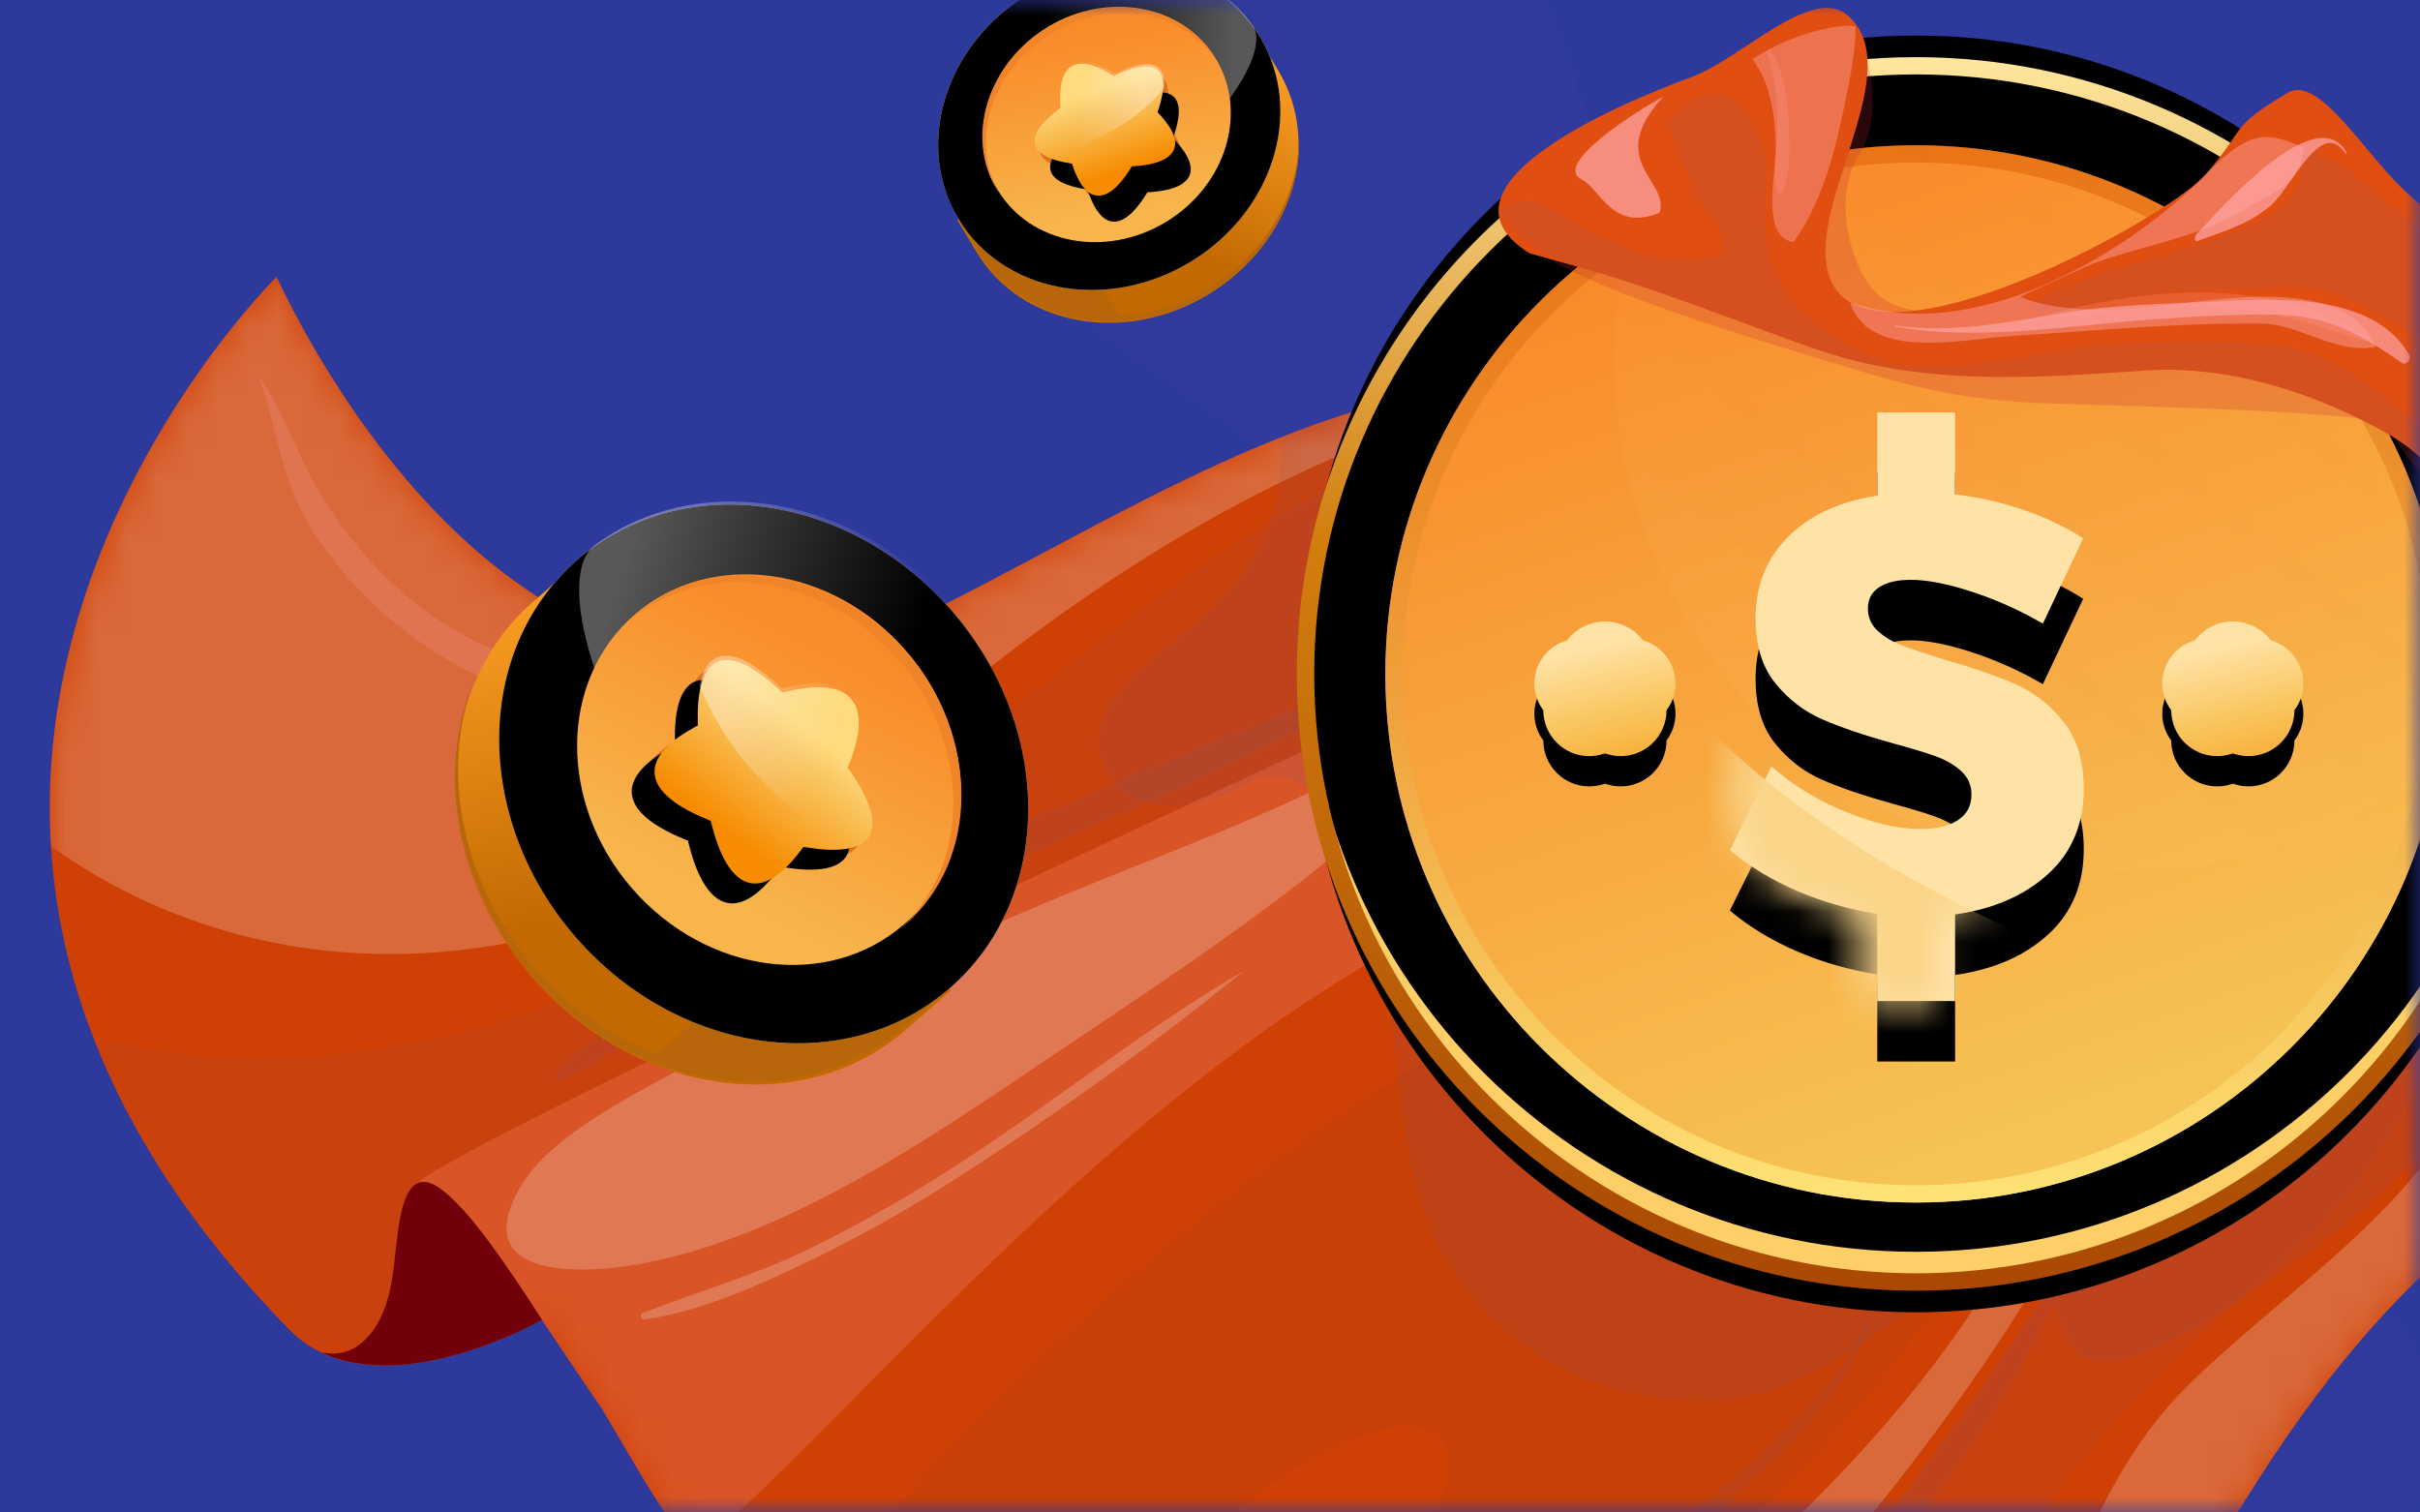 <?xml version="1.0" encoding="UTF-8"?>
<svg width="80px" height="50px" viewBox="0 0 80 50" version="1.1" xmlns="http://www.w3.org/2000/svg" xmlns:xlink="http://www.w3.org/1999/xlink">
    <title>Group 5 Copy 5</title>
    <defs>
        <polygon id="path-1" points="0 0 80 0 80 50 0 50"></polygon>
        <linearGradient x1="50%" y1="43.028%" x2="9.938%" y2="72.706%" id="linearGradient-3">
            <stop stop-color="#FFFFFF" stop-opacity="0" offset="0%"></stop>
            <stop stop-color="#FFFFFF" stop-opacity="0.152" offset="25.827%"></stop>
            <stop stop-color="#FFFFFF" offset="100%"></stop>
        </linearGradient>
        <filter x="-18.8%" y="-28.0%" width="137.7%" height="155.9%" filterUnits="objectBoundingBox" id="filter-4">
            <feGaussianBlur stdDeviation="4" in="SourceGraphic"></feGaussianBlur>
        </filter>
        <linearGradient x1="50%" y1="34.647%" x2="11.259%" y2="100%" id="linearGradient-5">
            <stop stop-color="#FFFFFF" stop-opacity="0" offset="0%"></stop>
            <stop stop-color="#FFFFFF" stop-opacity="0.152" offset="25.827%"></stop>
            <stop stop-color="#FFFFFF" offset="100%"></stop>
        </linearGradient>
        <filter x="-38.5%" y="-37.9%" width="177.1%" height="175.8%" filterUnits="objectBoundingBox" id="filter-6">
            <feGaussianBlur stdDeviation="4" in="SourceGraphic"></feGaussianBlur>
        </filter>
        <linearGradient x1="50%" y1="34.647%" x2="24.718%" y2="100%" id="linearGradient-7">
            <stop stop-color="#FFFFFF" stop-opacity="0" offset="0%"></stop>
            <stop stop-color="#FFFFFF" stop-opacity="0.152" offset="25.827%"></stop>
            <stop stop-color="#FFFFFF" offset="100%"></stop>
        </linearGradient>
        <filter x="-30.3%" y="-24.1%" width="160.6%" height="148.1%" filterUnits="objectBoundingBox" id="filter-8">
            <feGaussianBlur stdDeviation="4" in="SourceGraphic"></feGaussianBlur>
        </filter>
        <path d="M79.557,0.837 C79.557,0.661 71.891,18.922 57.86,11.861 C49.963,7.887 43.752,3.412 33.554,4.031 C25.933,4.498 20.364,-1.838 13.508,0.533 C-4.851,8.175 -2.114,24.525 7.65,32.954 C21.035,44.51 22.274,70.149 38.769,66.33 C38.769,66.33 42.452,64.877 45.915,60.203 C52.641,51.125 41.042,59.409 43.962,54.367 C47.212,48.747 51.539,49.745 57.632,48.531 C63.898,47.282 66.397,42.284 68.777,38.283 C70.028,36.449 70.781,35.312 70.781,35.312 C70.781,35.312 76.341,38.481 79.127,35.637 C96.698,17.697 79.557,0.837 79.557,0.837 Z" id="path-9"></path>
        <filter x="-120.2%" y="-106.6%" width="340.5%" height="313.1%" filterUnits="objectBoundingBox" id="filter-11">
            <feGaussianBlur stdDeviation="10" in="SourceGraphic"></feGaussianBlur>
        </filter>
        <filter x="-41.4%" y="-59.1%" width="182.9%" height="218.1%" filterUnits="objectBoundingBox" id="filter-12">
            <feGaussianBlur stdDeviation="6" in="SourceGraphic"></feGaussianBlur>
        </filter>
        <filter x="-14.4%" y="-21.4%" width="128.7%" height="142.8%" filterUnits="objectBoundingBox" id="filter-13">
            <feGaussianBlur stdDeviation="2" in="SourceGraphic"></feGaussianBlur>
        </filter>
        <filter x="-39.8%" y="-93.8%" width="179.5%" height="287.6%" filterUnits="objectBoundingBox" id="filter-14">
            <feGaussianBlur stdDeviation="7" in="SourceGraphic"></feGaussianBlur>
        </filter>
        <filter x="-73.9%" y="-129.6%" width="247.7%" height="359.1%" filterUnits="objectBoundingBox" id="filter-15">
            <feGaussianBlur stdDeviation="7" in="SourceGraphic"></feGaussianBlur>
        </filter>
        <filter x="-62.3%" y="-98.9%" width="224.6%" height="297.8%" filterUnits="objectBoundingBox" id="filter-16">
            <feGaussianBlur stdDeviation="10" in="SourceGraphic"></feGaussianBlur>
        </filter>
        <filter x="-22.5%" y="-13.9%" width="144.9%" height="127.8%" filterUnits="objectBoundingBox" id="filter-17">
            <feGaussianBlur stdDeviation="3" in="SourceGraphic"></feGaussianBlur>
        </filter>
        <filter x="-37.1%" y="-31.1%" width="174.1%" height="162.3%" filterUnits="objectBoundingBox" id="filter-18">
            <feGaussianBlur stdDeviation="5" in="SourceGraphic"></feGaussianBlur>
        </filter>
        <filter x="-45.2%" y="-78.2%" width="190.4%" height="256.4%" filterUnits="objectBoundingBox" id="filter-19">
            <feGaussianBlur stdDeviation="3" in="SourceGraphic"></feGaussianBlur>
        </filter>
        <filter x="-62.7%" y="-81.7%" width="225.4%" height="263.4%" filterUnits="objectBoundingBox" id="filter-20">
            <feGaussianBlur stdDeviation="3" in="SourceGraphic"></feGaussianBlur>
        </filter>
        <filter x="-93.9%" y="-72.2%" width="287.7%" height="244.3%" filterUnits="objectBoundingBox" id="filter-21">
            <feGaussianBlur stdDeviation="4" in="SourceGraphic"></feGaussianBlur>
        </filter>
        <filter x="-90.8%" y="-92.1%" width="281.6%" height="284.2%" filterUnits="objectBoundingBox" id="filter-22">
            <feGaussianBlur stdDeviation="4" in="SourceGraphic"></feGaussianBlur>
        </filter>
        <filter x="-53.0%" y="-108.8%" width="206.0%" height="317.6%" filterUnits="objectBoundingBox" id="filter-23">
            <feGaussianBlur stdDeviation="5" in="SourceGraphic"></feGaussianBlur>
        </filter>
        <filter x="-62.0%" y="-81.2%" width="223.9%" height="262.3%" filterUnits="objectBoundingBox" id="filter-24">
            <feGaussianBlur stdDeviation="10" in="SourceGraphic"></feGaussianBlur>
        </filter>
        <path d="M20.529,0.343 C9.401,0.343 0.349,9.362 0.349,20.447 C0.349,31.533 9.402,40.551 20.529,40.551 C31.656,40.551 40.71,31.533 40.71,20.447 C40.71,9.362 31.657,0.343 20.529,0.343 Z" id="path-25"></path>
        <filter x="-5.0%" y="-2.5%" width="109.9%" height="109.9%" filterUnits="objectBoundingBox" id="filter-26">
            <feOffset dx="0" dy="1" in="SourceAlpha" result="shadowOffsetOuter1"></feOffset>
            <feGaussianBlur stdDeviation="0.5" in="shadowOffsetOuter1" result="shadowBlurOuter1"></feGaussianBlur>
            <feColorMatrix values="0 0 0 0 0.654   0 0 0 0 0.654   0 0 0 0 0.654  0 0 0 0.462 0" type="matrix" in="shadowBlurOuter1"></feColorMatrix>
        </filter>
        <filter x="-8.7%" y="-6.2%" width="117.3%" height="117.4%" filterUnits="objectBoundingBox" id="filter-27">
            <feGaussianBlur stdDeviation="1" in="SourceAlpha" result="shadowBlurInner1"></feGaussianBlur>
            <feOffset dx="0" dy="2" in="shadowBlurInner1" result="shadowOffsetInner1"></feOffset>
            <feComposite in="shadowOffsetInner1" in2="SourceAlpha" operator="arithmetic" k2="-1" k3="1" result="shadowInnerInner1"></feComposite>
            <feColorMatrix values="0 0 0 0 1   0 0 0 0 1   0 0 0 0 1  0 0 0 1 0" type="matrix" in="shadowInnerInner1" result="shadowMatrixInner1"></feColorMatrix>
            <feGaussianBlur stdDeviation="1" in="SourceAlpha" result="shadowBlurInner2"></feGaussianBlur>
            <feOffset dx="0" dy="-3" in="shadowBlurInner2" result="shadowOffsetInner2"></feOffset>
            <feComposite in="shadowOffsetInner2" in2="SourceAlpha" operator="arithmetic" k2="-1" k3="1" result="shadowInnerInner2"></feComposite>
            <feColorMatrix values="0 0 0 0 0.78   0 0 0 0 0.455   0 0 0 0 0.071  0 0 0 0.46 0" type="matrix" in="shadowInnerInner2" result="shadowMatrixInner2"></feColorMatrix>
            <feMerge>
                <feMergeNode in="shadowMatrixInner1"></feMergeNode>
                <feMergeNode in="shadowMatrixInner2"></feMergeNode>
            </feMerge>
        </filter>
        <linearGradient x1="49.999%" y1="100%" x2="49.999%" y2="0%" id="linearGradient-28">
            <stop stop-color="#AA4803" offset="0%"></stop>
            <stop stop-color="#D17E0E" offset="61.017%"></stop>
            <stop stop-color="#FFE8A0" offset="100%"></stop>
        </linearGradient>
        <linearGradient x1="79.919%" y1="14.161%" x2="50%" y2="99.617%" id="linearGradient-29">
            <stop stop-color="#F98C2A" offset="0%"></stop>
            <stop stop-color="#F6C456" offset="100%"></stop>
        </linearGradient>
        <path d="M17.639,0.043 C7.966,0.043 0.097,7.883 0.097,17.518 C0.097,27.154 7.966,34.993 17.639,34.993 C27.312,34.993 35.181,27.154 35.181,17.518 C35.181,7.883 27.313,0.043 17.639,0.043 Z" id="path-30"></path>
        <linearGradient x1="36.721%" y1="19.748%" x2="86.927%" y2="80.833%" id="linearGradient-32">
            <stop stop-color="#EEEEEE" stop-opacity="0" offset="0%"></stop>
            <stop stop-color="#FFFFFF" stop-opacity="0.436" offset="100%"></stop>
        </linearGradient>
        <linearGradient x1="50%" y1="100%" x2="50%" y2="0%" id="linearGradient-33">
            <stop stop-color="#FFE376" offset="0%"></stop>
            <stop stop-color="#D95C01" stop-opacity="0.491" offset="100%"></stop>
        </linearGradient>
        <filter x="-64.4%" y="-120.6%" width="228.8%" height="341.2%" filterUnits="objectBoundingBox" id="filter-34">
            <feGaussianBlur stdDeviation="7" in="SourceGraphic"></feGaussianBlur>
        </filter>
        <filter x="-26.1%" y="-62.3%" width="152.2%" height="224.6%" filterUnits="objectBoundingBox" id="filter-35">
            <feGaussianBlur stdDeviation="3" in="SourceGraphic"></feGaussianBlur>
        </filter>
        <filter x="-86.4%" y="-214.9%" width="272.7%" height="529.8%" filterUnits="objectBoundingBox" id="filter-36">
            <feGaussianBlur stdDeviation="5" in="SourceGraphic"></feGaussianBlur>
        </filter>
        <filter x="-206.5%" y="-149.9%" width="513.0%" height="399.7%" filterUnits="objectBoundingBox" id="filter-37">
            <feGaussianBlur stdDeviation="2" in="SourceGraphic"></feGaussianBlur>
        </filter>
        <filter x="-87.8%" y="-42.0%" width="275.6%" height="183.9%" filterUnits="objectBoundingBox" id="filter-38">
            <feGaussianBlur stdDeviation="1" in="SourceGraphic"></feGaussianBlur>
        </filter>
        <filter x="-35.2%" y="-283.7%" width="170.4%" height="667.4%" filterUnits="objectBoundingBox" id="filter-39">
            <feGaussianBlur stdDeviation="2" in="SourceGraphic"></feGaussianBlur>
        </filter>
        <filter x="-119.6%" y="-176.1%" width="339.1%" height="452.2%" filterUnits="objectBoundingBox" id="filter-40">
            <feGaussianBlur stdDeviation="2" in="SourceGraphic"></feGaussianBlur>
        </filter>
        <filter x="-52.0%" y="-375.3%" width="204.1%" height="850.7%" filterUnits="objectBoundingBox" id="filter-41">
            <feGaussianBlur stdDeviation="2" in="SourceGraphic"></feGaussianBlur>
        </filter>
        <filter x="-347.5%" y="-133.3%" width="795.0%" height="366.6%" filterUnits="objectBoundingBox" id="filter-42">
            <feGaussianBlur stdDeviation="2" in="SourceGraphic"></feGaussianBlur>
        </filter>
        <linearGradient x1="64.126%" y1="23.673%" x2="32.143%" y2="148.494%" id="linearGradient-43">
            <stop stop-color="#FFE2A6" offset="0%"></stop>
            <stop stop-color="#F9C863" offset="34.738%"></stop>
            <stop stop-color="#F78C02" offset="100%"></stop>
        </linearGradient>
        <path d="M3.459,5.401 L3.393,5.421 C2.593,5.671 1.741,5.224 1.492,4.424 C1.446,4.278 1.423,4.126 1.423,3.974 L1.423,3.974 L1.423,3.974 C0.933,3.322 1.065,2.396 1.717,1.906 C1.851,1.805 2.001,1.728 2.16,1.678 L2.201,1.665 L2.201,1.665 C2.726,0.97 3.716,0.833 4.411,1.358 C4.527,1.446 4.63,1.549 4.718,1.665 L4.718,1.665 L4.718,1.665 L4.759,1.678 C5.537,1.923 5.969,2.753 5.724,3.531 C5.674,3.69 5.597,3.84 5.496,3.974 L5.496,3.974 L5.496,3.974 C5.495,4.813 4.814,5.492 3.975,5.49 C3.823,5.49 3.671,5.467 3.526,5.421 L3.459,5.401 L3.459,5.401 Z" id="path-44"></path>
        <filter x="-56.0%" y="-44.4%" width="212.0%" height="216.6%" filterUnits="objectBoundingBox" id="filter-46">
            <feOffset dx="0" dy="1" in="SourceAlpha" result="shadowOffsetOuter1"></feOffset>
            <feGaussianBlur stdDeviation="1.5" in="shadowOffsetOuter1" result="shadowBlurOuter1"></feGaussianBlur>
            <feColorMatrix values="0 0 0 0 0.886   0 0 0 0 0.412   0 0 0 0 0.004  0 0 0 0.649 0" type="matrix" in="shadowBlurOuter1"></feColorMatrix>
        </filter>
        <path d="M-17.297,5.401 L-17.363,5.421 C-18.164,5.671 -19.015,5.224 -19.265,4.424 C-19.31,4.278 -19.334,4.126 -19.334,3.974 L-19.334,3.974 L-19.334,3.974 C-19.824,3.322 -19.692,2.396 -19.04,1.906 C-18.906,1.805 -18.756,1.728 -18.597,1.678 L-18.556,1.665 L-18.556,1.665 C-18.031,0.97 -17.041,0.833 -16.346,1.358 C-16.23,1.446 -16.126,1.549 -16.039,1.665 L-16.039,1.665 L-16.039,1.665 L-15.998,1.678 C-15.22,1.923 -14.788,2.753 -15.033,3.531 C-15.083,3.69 -15.16,3.84 -15.261,3.974 L-15.261,3.974 L-15.261,3.974 C-15.262,4.813 -15.943,5.492 -16.782,5.49 C-16.934,5.49 -17.086,5.467 -17.231,5.421 L-17.297,5.401 L-17.297,5.401 Z" id="path-47"></path>
        <filter x="-56.0%" y="-44.4%" width="212.0%" height="216.6%" filterUnits="objectBoundingBox" id="filter-49">
            <feOffset dx="0" dy="1" in="SourceAlpha" result="shadowOffsetOuter1"></feOffset>
            <feGaussianBlur stdDeviation="1.5" in="shadowOffsetOuter1" result="shadowBlurOuter1"></feGaussianBlur>
            <feColorMatrix values="0 0 0 0 0.886   0 0 0 0 0.412   0 0 0 0 0.004  0 0 0 0.649 0" type="matrix" in="shadowBlurOuter1"></feColorMatrix>
        </filter>
        <path d="M7.504,19.455 L7.504,16.593 C8.78,16.412 9.808,15.964 10.588,15.248 C11.368,14.533 11.758,13.595 11.758,12.435 C11.758,11.532 11.539,10.801 11.101,10.24 C10.662,9.679 10.137,9.263 9.525,8.992 C8.912,8.722 8.136,8.451 7.194,8.18 C6.563,7.987 6.086,7.829 5.763,7.706 C5.441,7.584 5.17,7.423 4.951,7.223 C4.732,7.023 4.622,6.775 4.622,6.478 C4.622,6.169 4.748,5.934 4.999,5.773 C5.251,5.611 5.596,5.531 6.034,5.531 C6.588,5.531 7.275,5.666 8.094,5.937 C8.912,6.208 9.683,6.556 10.405,6.981 L10.405,6.981 L11.739,4.158 C11.159,3.784 10.501,3.471 9.766,3.22 C9.032,2.968 8.277,2.798 7.504,2.707 L7.504,2.707 L7.504,0 L4.932,0 L4.932,2.746 C3.681,2.939 2.698,3.394 1.983,4.109 C1.267,4.825 0.909,5.724 0.909,6.807 C0.909,7.697 1.125,8.409 1.557,8.944 C1.989,9.479 2.508,9.879 3.114,10.143 C3.72,10.407 4.487,10.668 5.415,10.926 C6.034,11.094 6.514,11.239 6.856,11.361 C7.198,11.484 7.481,11.648 7.707,11.855 C7.932,12.061 8.045,12.319 8.045,12.628 C8.045,13.002 7.894,13.286 7.591,13.479 C7.288,13.672 6.872,13.769 6.344,13.769 C5.622,13.769 4.793,13.576 3.859,13.189 C2.924,12.802 2.115,12.306 1.432,11.7 L1.432,11.7 L0.058,14.465 C0.703,15.007 1.448,15.458 2.292,15.819 C3.137,16.18 4.016,16.431 4.932,16.573 L4.932,16.573 L4.932,19.455 L7.504,19.455 Z" id="path-50"></path>
        <filter x="-72.7%" y="-33.4%" width="245.3%" height="187.4%" filterUnits="objectBoundingBox" id="filter-52">
            <feOffset dx="0" dy="2" in="SourceAlpha" result="shadowOffsetOuter1"></feOffset>
            <feGaussianBlur stdDeviation="2.5" in="shadowOffsetOuter1" result="shadowBlurOuter1"></feGaussianBlur>
            <feColorMatrix values="0 0 0 0 0.886   0 0 0 0 0.412   0 0 0 0 0.004  0 0 0 0.337 0" type="matrix" in="shadowBlurOuter1"></feColorMatrix>
        </filter>
        <linearGradient x1="109.267%" y1="50%" x2="50%" y2="68.368%" id="linearGradient-53">
            <stop stop-color="#F99C22" offset="0%"></stop>
            <stop stop-color="#C36901" offset="100%"></stop>
        </linearGradient>
        <path d="M9.529,0.279 C14.71,0.279 18.91,3.964 18.91,8.509 C18.91,13.055 14.71,16.74 9.529,16.74 C4.348,16.74 0.148,13.055 0.148,8.509 C0.148,3.964 4.348,0.279 9.529,0.279" id="path-54"></path>
        <filter x="-10.7%" y="-12.1%" width="121.3%" height="124.3%" filterUnits="objectBoundingBox" id="filter-55">
            <feGaussianBlur stdDeviation="1" in="SourceAlpha" result="shadowBlurInner1"></feGaussianBlur>
            <feOffset dx="0" dy="2" in="shadowBlurInner1" result="shadowOffsetInner1"></feOffset>
            <feComposite in="shadowOffsetInner1" in2="SourceAlpha" operator="arithmetic" k2="-1" k3="1" result="shadowInnerInner1"></feComposite>
            <feColorMatrix values="0 0 0 0 1   0 0 0 0 1   0 0 0 0 1  0 0 0 1 0" type="matrix" in="shadowInnerInner1" result="shadowMatrixInner1"></feColorMatrix>
            <feGaussianBlur stdDeviation="0.5" in="SourceAlpha" result="shadowBlurInner2"></feGaussianBlur>
            <feOffset dx="0" dy="-2" in="shadowBlurInner2" result="shadowOffsetInner2"></feOffset>
            <feComposite in="shadowOffsetInner2" in2="SourceAlpha" operator="arithmetic" k2="-1" k3="1" result="shadowInnerInner2"></feComposite>
            <feColorMatrix values="0 0 0 0 0.843   0 0 0 0 0.389   0 0 0 0 0.04  0 0 0 0.46 0" type="matrix" in="shadowInnerInner2" result="shadowMatrixInner2"></feColorMatrix>
            <feMerge>
                <feMergeNode in="shadowMatrixInner1"></feMergeNode>
                <feMergeNode in="shadowMatrixInner2"></feMergeNode>
            </feMerge>
        </filter>
        <linearGradient x1="36.721%" y1="38.002%" x2="86.927%" y2="62.229%" id="linearGradient-56">
            <stop stop-color="#EEEEEE" stop-opacity="0" offset="0%"></stop>
            <stop stop-color="#FFFFFF" stop-opacity="0.436" offset="100%"></stop>
        </linearGradient>
        <linearGradient x1="79.919%" y1="21.8%" x2="50%" y2="89.041%" id="linearGradient-57">
            <stop stop-color="#F98C2A" offset="0%"></stop>
            <stop stop-color="#F7B54C" offset="100%"></stop>
        </linearGradient>
        <linearGradient x1="64.273%" y1="28.089%" x2="50%" y2="87.871%" id="linearGradient-58">
            <stop stop-color="#FFDB7D" offset="0%"></stop>
            <stop stop-color="#F9C863" offset="20.905%"></stop>
            <stop stop-color="#F78C02" offset="100%"></stop>
        </linearGradient>
        <path d="M7.742,6.294 C7.085,6.366 5.942,6.553 5.699,7.195 C5.583,7.504 5.707,7.83 5.883,8.1 C6.109,8.447 6.434,8.755 6.762,9.03 L6.847,9.102 L6.825,9.204 C6.765,9.478 6.719,9.756 6.708,10.034 C6.691,10.45 6.746,10.998 7.166,11.26 C7.785,11.647 8.832,11.188 9.4,10.902 L9.507,10.849 L9.614,10.902 C9.901,11.046 10.201,11.18 10.512,11.277 C10.924,11.406 11.463,11.501 11.848,11.26 C12.486,10.861 12.316,9.785 12.189,9.204 L12.167,9.102 L12.252,9.03 C12.58,8.755 12.905,8.447 13.131,8.1 C13.305,7.832 13.43,7.5 13.315,7.195 C13.072,6.553 11.929,6.366 11.272,6.294 L11.152,6.281 L11.102,6.184 C10.832,5.658 10.27,4.702 9.507,4.702 C8.744,4.702 8.182,5.658 7.912,6.184 L7.862,6.281 L7.742,6.294" id="path-59"></path>
        <filter x="-64.9%" y="-59.6%" width="229.8%" height="249.1%" filterUnits="objectBoundingBox" id="filter-60">
            <feOffset dx="0" dy="1" in="SourceAlpha" result="shadowOffsetOuter1"></feOffset>
            <feGaussianBlur stdDeviation="1.5" in="shadowOffsetOuter1" result="shadowBlurOuter1"></feGaussianBlur>
            <feColorMatrix values="0 0 0 0 0.886   0 0 0 0 0.412   0 0 0 0 0.004  0 0 0 0.649 0" type="matrix" in="shadowBlurOuter1"></feColorMatrix>
        </filter>
        <linearGradient x1="36.721%" y1="41.542%" x2="86.927%" y2="58.62%" id="linearGradient-61">
            <stop stop-color="#EEEEEE" stop-opacity="0" offset="0%"></stop>
            <stop stop-color="#FFFFFF" stop-opacity="0.436" offset="100%"></stop>
        </linearGradient>
        <linearGradient x1="109.267%" y1="50%" x2="50%" y2="68.867%" id="linearGradient-62">
            <stop stop-color="#F99C22" offset="0%"></stop>
            <stop stop-color="#C36901" offset="100%"></stop>
        </linearGradient>
        <path d="M5.911,0.175 C9.126,0.175 11.731,2.492 11.731,5.35 C11.731,8.208 9.126,10.525 5.911,10.525 C2.697,10.525 0.092,8.208 0.092,5.35 C0.092,2.492 2.697,0.175 5.911,0.175" id="path-63"></path>
        <filter x="-17.2%" y="-19.3%" width="134.4%" height="138.6%" filterUnits="objectBoundingBox" id="filter-64">
            <feGaussianBlur stdDeviation="1" in="SourceAlpha" result="shadowBlurInner1"></feGaussianBlur>
            <feOffset dx="0" dy="2" in="shadowBlurInner1" result="shadowOffsetInner1"></feOffset>
            <feComposite in="shadowOffsetInner1" in2="SourceAlpha" operator="arithmetic" k2="-1" k3="1" result="shadowInnerInner1"></feComposite>
            <feColorMatrix values="0 0 0 0 1   0 0 0 0 1   0 0 0 0 1  0 0 0 1 0" type="matrix" in="shadowInnerInner1" result="shadowMatrixInner1"></feColorMatrix>
            <feGaussianBlur stdDeviation="0.5" in="SourceAlpha" result="shadowBlurInner2"></feGaussianBlur>
            <feOffset dx="0" dy="-2" in="shadowBlurInner2" result="shadowOffsetInner2"></feOffset>
            <feComposite in="shadowOffsetInner2" in2="SourceAlpha" operator="arithmetic" k2="-1" k3="1" result="shadowInnerInner2"></feComposite>
            <feColorMatrix values="0 0 0 0 0.843   0 0 0 0 0.389   0 0 0 0 0.04  0 0 0 0.46 0" type="matrix" in="shadowInnerInner2" result="shadowMatrixInner2"></feColorMatrix>
            <feMerge>
                <feMergeNode in="shadowMatrixInner1"></feMergeNode>
                <feMergeNode in="shadowMatrixInner2"></feMergeNode>
            </feMerge>
        </filter>
        <linearGradient x1="36.721%" y1="37.675%" x2="86.927%" y2="62.561%" id="linearGradient-65">
            <stop stop-color="#EEEEEE" stop-opacity="0" offset="0%"></stop>
            <stop stop-color="#FFFFFF" stop-opacity="0.436" offset="100%"></stop>
        </linearGradient>
        <linearGradient x1="79.919%" y1="21.033%" x2="50%" y2="90.104%" id="linearGradient-66">
            <stop stop-color="#F98C2A" offset="0%"></stop>
            <stop stop-color="#F7B54C" offset="100%"></stop>
        </linearGradient>
        <linearGradient x1="64.273%" y1="27.493%" x2="50%" y2="88.901%" id="linearGradient-67">
            <stop stop-color="#FFDB7D" offset="0%"></stop>
            <stop stop-color="#F9C863" offset="20.905%"></stop>
            <stop stop-color="#F78C02" offset="100%"></stop>
        </linearGradient>
        <path d="M4.803,3.958 C4.395,4.003 3.686,4.12 3.535,4.524 C3.463,4.718 3.54,4.923 3.65,5.093 C3.79,5.311 3.991,5.505 4.195,5.678 L4.248,5.723 L4.234,5.787 C4.197,5.959 4.168,6.134 4.161,6.309 C4.151,6.57 4.185,6.915 4.445,7.08 C4.83,7.323 5.479,7.034 5.831,6.855 L5.898,6.821 L5.964,6.855 C6.142,6.945 6.328,7.03 6.521,7.091 C6.777,7.171 7.111,7.231 7.35,7.08 C7.746,6.829 7.64,6.153 7.562,5.787 L7.548,5.723 L7.601,5.678 C7.804,5.505 8.006,5.311 8.146,5.093 C8.254,4.924 8.332,4.716 8.26,4.524 C8.11,4.12 7.401,4.003 6.993,3.958 L6.918,3.949 L6.887,3.888 C6.72,3.558 6.371,2.957 5.898,2.957 C5.425,2.957 5.076,3.558 4.908,3.888 L4.877,3.949 L4.803,3.958" id="path-68"></path>
        <filter x="-104.6%" y="-94.9%" width="309.2%" height="337.2%" filterUnits="objectBoundingBox" id="filter-69">
            <feOffset dx="0" dy="1" in="SourceAlpha" result="shadowOffsetOuter1"></feOffset>
            <feGaussianBlur stdDeviation="1.5" in="shadowOffsetOuter1" result="shadowBlurOuter1"></feGaussianBlur>
            <feColorMatrix values="0 0 0 0 0.886   0 0 0 0 0.412   0 0 0 0 0.004  0 0 0 0.649 0" type="matrix" in="shadowBlurOuter1"></feColorMatrix>
        </filter>
        <linearGradient x1="36.721%" y1="41.312%" x2="86.927%" y2="58.854%" id="linearGradient-70">
            <stop stop-color="#EEEEEE" stop-opacity="0" offset="0%"></stop>
            <stop stop-color="#FFFFFF" stop-opacity="0.436" offset="100%"></stop>
        </linearGradient>
    </defs>
    <g id="Page-1" stroke="none" stroke-width="1" fill="none" fill-rule="evenodd">
        <g id="Reward-Frenzy_mob" transform="translate(-240, 0)">
            <g id="Group-38" transform="translate(280, 25) scale(-1, 1) translate(-280, -25) translate(240, 0)">
                <mask id="mask-2" fill="white">
                    <use xlink:href="#path-1"></use>
                </mask>
                <use id="Mask" fill="#2E399C" xlink:href="#path-1"></use>
                <g id="Group-4" mask="url(#mask-2)">
                    <g transform="translate(-20.267, -18)" id="Group-38">
                        <polygon id="Path-7" fill="url(#linearGradient-3)" opacity="0.1" filter="url(#filter-4)" points="55.035 1.854 40.685 41.423 43.697 43.224 104.368 0.308"></polygon>
                        <polygon id="Path-7-Copy-3" fill="url(#linearGradient-5)" opacity="0.1" filter="url(#filter-6)" transform="translate(25.176, 24.72) scale(-1, 1) translate(-25.176, -24.72) " points="9.605 9.948 11.218 38.609 14.888 40.555 40.748 8.885"></polygon>
                        <polygon id="Path-7-Copy-6" fill="url(#linearGradient-7)" opacity="0.1" filter="url(#filter-8)" transform="translate(19.896, 72.215) scale(-1, -1) translate(-19.896, -72.215) " points="6.05 47.281 0.088 95.952 10.216 97.15 39.704 47.281"></polygon>
                        <g id="Group-71" transform="translate(11.452, 14.046)">
                            <g id="Rectangle" transform="translate(43.12, 5.883)"></g>
                            <g id="Group-13">
                                <g id="Group-11" transform="translate(0.023, 4.117)">
                                    <g id="Group-3">
                                        <g id="shutterstock_1372988027-[Converted]">
                                            <g id="Path-+-Path-+-Path-+-Path-+-Path-+-Path-+-Path-+-Path-Mask" transform="translate(0.098, 8.157)">
                                                <g transform="translate(0, -0)">
                                                    <mask id="mask-10" fill="white">
                                                        <use xlink:href="#path-9"></use>
                                                    </mask>
                                                    <use id="Mask" fill="#CF4005" fill-rule="nonzero" xlink:href="#path-9"></use>
                                                    <path d="M43.957,54.367 C44.174,53.993 44.395,53.651 44.621,53.334 C43.612,52.647 42.143,51.906 40.341,50.692 C25.886,40.968 21.044,32.394 20.43,27.964 L19.67,30.522 C21.334,35.853 32.458,49.723 39.772,54.367 C40.526,54.847 42.618,56.023 43.908,56.117 C43.393,56.017 43.258,55.575 43.957,54.367 Z" id="Path" fill="#FFFFFF" fill-rule="nonzero" opacity="0.46" style="mix-blend-mode: overlay;" filter="url(#filter-11)" mask="url(#mask-10)"></path>
                                                    <path d="M30.694,21.903 C28.061,21.406 19.763,21.805 19.221,22.59 C19.221,22.59 20.773,34.051 33.846,44.496 C37.695,47.571 41.749,50.621 45.586,52.159 C46.768,50.929 48.084,50.263 49.548,49.846 C48.654,49.061 47.696,48.328 47.283,47.948 C45.124,45.97 42.025,43.955 40.989,41.094 C40.286,39.151 41.482,38.445 43.309,39.016 C46.835,40.121 49.809,43.409 52.35,45.938 C53.2,46.782 54.08,47.882 55.031,48.951 C55.86,48.839 56.725,48.709 57.63,48.528 C59.461,48.179 61.187,47.413 62.671,46.289 C60.494,42.62 56.467,38.724 55.227,37.51 C43.972,26.487 34.022,22.532 30.694,21.903 Z" id="Path" fill="#9C3E16" fill-rule="nonzero" opacity="0.396" style="mix-blend-mode: multiply;" filter="url(#filter-12)" mask="url(#mask-10)"></path>
                                                    <path d="M42.344,14.995 C42.344,14.995 24.878,15.967 38.33,21.047 C49.999,25.453 59.79,37.907 65.792,43.037 C66.938,41.483 67.86,39.811 68.772,38.283 C70.023,36.449 70.776,35.312 70.776,35.312 C70.776,35.312 75.288,31.334 75,30.882 C74.24,29.693 42.344,14.995 42.344,14.995 Z" id="Path" fill="#FFA4A4" fill-rule="nonzero" opacity="0.46" style="mix-blend-mode: overlay;" filter="url(#filter-13)" mask="url(#mask-10)"></path>
                                                    <path d="M79.557,0.837 C79.557,0.661 71.891,18.922 57.86,11.861 C50.145,7.979 44.037,3.62 34.25,4 C34.225,4.294 43.212,3.756 55.904,13.695 C60.506,17.3 65.056,21.311 71.035,22.671 C80.533,24.829 86.496,19.937 87.008,19.669 C87.684,8.832 79.557,0.837 79.557,0.837 Z" id="Path" fill="#FFFFFF" fill-rule="nonzero" opacity="0.46" style="mix-blend-mode: overlay;" filter="url(#filter-14)" mask="url(#mask-10)"></path>
                                                    <path d="M45.02,20.297 C47.806,22.527 50.732,24.445 53.68,26.427 C57.763,29.174 62.44,32.447 67.303,33.422 C69.283,33.815 73.286,34.056 71.502,30.932 C70.488,29.153 67.504,27.751 65.79,26.795 C62.204,24.79 58.468,23.39 54.709,21.769 C51.513,20.396 48.241,19.248 45.106,17.734 C42.853,16.645 43.159,18.807 45.02,20.297 Z" id="Path" fill="#FFFFFF" fill-rule="nonzero" opacity="0.46" style="mix-blend-mode: overlay;" filter="url(#filter-15)" mask="url(#mask-10)"></path>
                                                    <path d="M85.619,25.945 C85.525,25.932 78.255,28.72 67.02,23.48 C64.172,22.157 54.456,14.488 52,12.624 C47.962,9.556 42.712,5.686 37.463,6.241 L42.344,14.995 C42.344,14.995 74.24,29.693 75,30.882 C75.288,31.334 74.638,39.096 79.122,35.637 C82.355,32.337 84.412,29.074 85.622,25.945 L85.619,25.945 Z" id="Path" fill="#5F58A5" fill-rule="nonzero" opacity="0.24" style="mix-blend-mode: multiply;" filter="url(#filter-16)" mask="url(#mask-10)"></path>
                                                    <path d="M31.387,64.817 C21.383,60.487 23.504,44.577 16.419,37.534 C13.501,34.634 9.002,31.746 7.252,28.071 C5.739,24.896 6.004,21.653 7.433,18.473 C8.8,15.432 10.639,12.824 11.307,9.48 C11.663,7.696 11.286,4.826 10.349,2.042 C-4.487,10.161 -1.512,25.044 7.65,32.954 C21.035,44.51 22.274,70.149 38.769,66.33 C39.214,66.138 39.644,65.915 40.056,65.661 C36.227,66.144 33.427,65.7 31.387,64.817 Z" id="Path" fill="#FFFFFF" fill-rule="nonzero" opacity="0.46" style="mix-blend-mode: overlay;" filter="url(#filter-17)" mask="url(#mask-10)"></path>
                                                    <path d="M47.33,58.108 C47.403,57.984 47.469,57.867 47.527,57.756 L47.548,57.715 C47.599,57.617 47.646,57.53 47.688,57.444 L47.713,57.392 C47.796,57.221 47.868,57.046 47.93,56.868 L47.939,56.838 C47.96,56.772 47.978,56.708 47.993,56.648 C47.993,56.636 47.999,56.624 48.001,56.614 C48.028,56.498 48.041,56.38 48.037,56.262 C48.038,56.255 48.038,56.248 48.037,56.242 C48.035,56.202 48.029,56.162 48.02,56.122 L48.014,56.099 C47.993,56.022 47.954,55.951 47.9,55.892 L47.887,55.879 C47.864,55.856 47.839,55.836 47.813,55.818 L47.793,55.805 C47.722,55.762 47.645,55.731 47.564,55.714 L47.536,55.708 C47.5,55.7 47.463,55.694 47.426,55.691 L47.389,55.691 C47.344,55.691 47.298,55.683 47.249,55.682 L47.24,55.682 C47.188,55.682 47.134,55.682 47.08,55.682 L47.029,55.682 L46.909,55.692 L46.848,55.697 C46.805,55.697 46.761,55.707 46.717,55.713 L46.637,55.724 L46.502,55.745 L46.399,55.762 L46.326,55.776 L46.201,55.799 C45.358,55.962 44.435,56.217 43.908,56.115 C42.615,56.017 40.488,54.896 39.772,54.365 C21.553,40.894 18.402,28.076 18.256,27.966 L9.472,16.616 C5.371,21.312 8.555,29.063 12.383,32.606 C16.492,36.416 20.674,39.615 22.865,44.967 C26.46,53.745 26.97,62.869 37.945,64.553 C39.079,64.714 40.224,64.79 41.37,64.781 C43.105,63.49 44.635,61.947 45.91,60.203 C46.419,59.529 46.893,58.83 47.33,58.108 L47.33,58.108 Z" id="Path" fill="#5F58A5" fill-rule="nonzero" opacity="0.24" style="mix-blend-mode: multiply;" filter="url(#filter-18)" mask="url(#mask-10)"></path>
                                                </g>
                                            </g>
                                            <path d="M67.543,43.241 C65.748,42.541 63.913,42.019 62.165,41.181 C60.45,40.348 58.79,39.41 57.193,38.37 C53.984,36.31 51.008,33.868 47.709,31.953 C47.707,31.951 47.704,31.951 47.702,31.954 C47.701,31.956 47.701,31.959 47.703,31.96 C50.686,34.374 53.799,36.622 57.028,38.696 C58.625,39.735 60.286,40.674 62,41.507 C63.701,42.32 65.588,43.18 67.466,43.457 C67.593,43.478 67.678,43.292 67.543,43.241 Z" id="Path" fill="#FFFFFF" fill-rule="nonzero" opacity="0.46" style="mix-blend-mode: overlay;" filter="url(#filter-19)"></path>
                                            <path d="M76.473,43.835 C75.707,42.792 75.797,41.367 75.581,40.179 C75.249,38.364 74.505,38.689 73.408,39.913 C72.406,41.03 70.874,43.469 70.874,43.469 C70.874,43.469 75.249,45.96 78.179,44.538 C77.56,44.674 76.975,44.518 76.473,43.835 Z" id="Path" fill="#72000B" fill-rule="nonzero"></path>
                                            <path d="M80.183,12.336 C79.31,13.625 78.885,15.118 78.042,16.424 C77.079,17.917 75.915,19.217 74.446,20.234 C71.886,22.008 68.92,22.314 65.949,22.914 C65.892,22.931 65.852,22.984 65.852,23.044 C65.852,23.104 65.892,23.157 65.949,23.175 C69.159,23.743 72.44,22.863 75.065,20.949 C76.383,19.998 77.517,18.818 78.413,17.465 C79.448,15.882 79.626,14.099 80.208,12.349 C80.22,12.33 80.192,12.321 80.183,12.336 Z" id="Path" fill="#FFA4A4" fill-rule="nonzero" opacity="0.46" style="mix-blend-mode: overlay;" filter="url(#filter-20)"></path>
                                            <path d="M32.78,57.424 C30.546,54.723 28.112,52.2 25.991,49.405 C23.938,46.701 22.065,43.868 20.082,41.119 C20.071,41.106 20.042,41.113 20.05,41.133 C21.397,44.328 23.244,47.244 25.347,49.997 C27.462,52.773 29.744,55.525 32.511,57.684 C32.583,57.758 32.702,57.759 32.776,57.688 C32.85,57.616 32.852,57.498 32.78,57.424 L32.78,57.424 Z" id="Path" fill="#5F58A5" fill-rule="nonzero" opacity="0.3" style="mix-blend-mode: multiply;" filter="url(#filter-21)"></path>
                                            <path d="M40.007,55.838 C37.857,53.472 34.985,51.69 32.564,49.607 C30.505,47.835 27.902,45.715 26.871,43.141 C26.863,43.122 26.833,43.128 26.838,43.15 C27.561,45.794 29.763,47.817 31.73,49.598 C34.24,51.872 36.929,54.288 39.78,56.131 C39.969,56.249 40.144,55.989 40.007,55.838 Z" id="Path" fill="#5F58A5" fill-rule="nonzero" opacity="0.3" style="mix-blend-mode: multiply;" filter="url(#filter-22)"></path>
                                            <path d="M70.384,35.233 C68.669,33.527 66.476,32.629 64.341,31.57 C61.946,30.383 59.614,29.107 57.174,28.003 C52.25,25.775 47.219,23.773 42.205,21.77 C42.15,21.748 42.119,21.833 42.166,21.868 C46.688,24.761 51.767,26.704 56.642,28.912 C59.027,29.991 61.317,31.227 63.654,32.401 C65.801,33.48 68.12,34.238 70.154,35.529 C70.339,35.639 70.533,35.38 70.384,35.233 Z" id="Path" fill="#5F58A5" fill-rule="nonzero" opacity="0.3" style="mix-blend-mode: multiply;" filter="url(#filter-23)"></path>
                                            <path d="M33.651,12.188 C29.275,12.454 25.576,10.478 21.918,9.198 C20.761,9.776 19.674,10.369 18.683,10.939 L7.617,12.018 C4.144,15.473 3.653,23.187 4.314,28.009 C5.077,33.558 7.896,38.084 12.614,41.351 C14.298,42.519 16.691,44.369 18.681,44.758 C21.982,45.403 19.521,40.363 23.626,42.102 C26.117,43.158 28.058,45.324 30.823,45.956 C33.806,46.642 37.323,45.536 39.514,43.356 C42.308,40.574 42.277,37.526 42.764,33.9 C43.133,31.144 43.423,25.351 47.107,25.501 C48.413,26.336 50.927,27.18 52.05,25.579 C53.461,23.565 51.031,21.902 49.723,20.823 C47.557,19.036 46.455,17.593 46.447,14.643 C46.447,14.522 46.447,14.403 46.447,14.286 C42.692,12.807 38.651,11.885 33.651,12.188 Z" id="Path" fill="#5F58A5" fill-rule="nonzero" opacity="0.3" style="mix-blend-mode: multiply;" filter="url(#filter-24)"></path>
                                            <g id="ÕÓ_È_ÒËÏ_ÓÎ_5_" transform="translate(4.924, 1.668)">
                                                <path d="M30.865,3.844 C27.889,2.014 24.46,1.044 20.962,1.044 C10.298,1.044 1.652,9.907 1.652,20.84 C1.652,27.227 4.607,32.906 9.184,36.528 C9.943,37.127 10.746,37.669 11.586,38.15 C14.439,39.781 17.672,40.638 20.962,40.636 C31.628,40.636 40.272,31.772 40.272,20.84 C40.264,13.619 36.497,7.302 30.865,3.844 Z M30.865,3.844 C27.889,2.014 24.46,1.044 20.962,1.044 C10.298,1.044 1.652,9.907 1.652,20.84 C1.652,27.227 4.607,32.906 9.184,36.528 C9.943,37.127 10.746,37.669 11.586,38.15 C14.439,39.781 17.672,40.638 20.962,40.636 C31.628,40.636 40.272,31.772 40.272,20.84 C40.264,13.619 36.497,7.302 30.865,3.844 Z M30.865,3.844 C27.889,2.014 24.46,1.044 20.962,1.044 C10.298,1.044 1.652,9.907 1.652,20.84 C1.652,27.227 4.607,32.906 9.184,36.528 C9.943,37.127 10.746,37.669 11.586,38.15 C14.439,39.781 17.672,40.638 20.962,40.636 C31.628,40.636 40.272,31.772 40.272,20.84 C40.264,13.619 36.497,7.302 30.865,3.844 Z M30.865,3.844 C27.889,2.014 24.46,1.044 20.962,1.044 C10.298,1.044 1.652,9.907 1.652,20.84 C1.652,27.227 4.607,32.906 9.184,36.528 C9.943,37.127 10.746,37.669 11.586,38.15 C14.439,39.781 17.672,40.638 20.962,40.636 C31.628,40.636 40.272,31.772 40.272,20.84 C40.264,13.619 36.497,7.302 30.865,3.844 Z" id="Shape" fill="#A8B7BF" fill-rule="nonzero"></path>
                                                <path d="M38.504,19.434 C38.504,30.323 29.719,39.172 18.828,39.315 L18.815,39.315 C16.006,39.281 13.236,38.654 10.689,37.475 C4.265,33.992 0.269,27.288 0.272,20.003 C0.272,9.022 9.203,0.12 20.219,0.12 L20.477,0.12 L20.49,0.12 C22.309,0.141 24.118,0.412 25.864,0.924 C33.494,3.922 38.507,11.263 38.504,19.434 L38.504,19.434 Z" id="Path" fill="#DCE2E6" fill-rule="nonzero"></path>
                                                <g id="Path">
                                                    <use fill="black" fill-opacity="1" filter="url(#filter-26)" xlink:href="#path-25"></use>
                                                    <use fill="#FFCF67" fill-rule="evenodd" xlink:href="#path-25"></use>
                                                    <use fill="black" fill-opacity="1" filter="url(#filter-27)" xlink:href="#path-25"></use>
                                                </g>
                                                <path d="M20.529,40.837 C9.243,40.837 0.062,31.687 0.062,20.447 C0.062,9.208 9.243,0.058 20.529,0.058 C31.815,0.058 40.997,9.205 40.997,20.447 C40.997,31.69 31.816,40.837 20.529,40.837 Z M20.529,0.629 C9.559,0.629 0.636,9.52 0.636,20.445 C0.636,31.371 9.56,40.262 20.529,40.262 C31.498,40.262 40.422,31.372 40.422,20.445 C40.422,9.519 31.5,0.629 20.529,0.629 Z" id="Shape" fill="url(#linearGradient-28)" fill-rule="nonzero"></path>
                                                <g id="Oval" transform="translate(2.89, 2.929)">
                                                    <mask id="mask-31" fill="white">
                                                        <use xlink:href="#path-30"></use>
                                                    </mask>
                                                    <use id="Mask" fill="url(#linearGradient-29)" fill-rule="nonzero" xlink:href="#path-30"></use>
                                                    <ellipse fill="url(#linearGradient-32)" opacity="0.26" mask="url(#mask-31)" cx="10.605" cy="7.024" rx="17.03" ry="16.989"></ellipse>
                                                </g>
                                                <path d="M20.529,3.543 C29.884,3.543 37.498,11.127 37.498,20.447 C37.498,29.768 29.885,37.351 20.529,37.351 C11.172,37.351 3.561,29.768 3.561,20.447 C3.561,11.127 11.172,3.543 20.529,3.543 Z M20.529,2.972 C10.856,2.972 2.987,10.812 2.987,20.447 C2.987,30.083 10.856,37.922 20.529,37.922 C30.202,37.922 38.071,30.083 38.071,20.447 C38.071,10.812 30.203,2.972 20.529,2.972 Z" id="Shape" fill="url(#linearGradient-33)" fill-rule="nonzero"></path>
                                            </g>
                                            <path d="M9.751,12.309 C12.651,10.203 16.114,9.742 19.805,9.66 C21.873,9.612 25.615,11.05 26.976,9.294 C27.477,8.65 28.314,6.547 27.31,4.907 C26.441,3.488 27.085,0.768 27.828,0.781 C28.859,0.798 31.866,2.786 33.914,3.962 C35.878,5.184 35.721,7.134 37.692,8.345 C35.802,9.481 31.716,10.767 29.293,11.499 C26.25,12.42 24.628,12.994 21.551,13.154 C19.956,13.237 11.154,13.381 10.128,13.823 C9.537,14.076 9.511,15.01 7.559,16.704 C5.607,18.398 5.484,18.189 5.484,18.189 C5.484,18.189 4.88,17.956 5.148,17.647 C6.993,15.528 7.559,13.903 9.751,12.309 Z" id="Path" fill="#C22030" fill-rule="nonzero" opacity="0.467" style="mix-blend-mode: multiply;" filter="url(#filter-34)"></path>
                                            <path d="M9.194,6.237 C10.535,5.06 12.118,2.275 13.164,2.902 C15.105,4.066 14.492,3.981 15.849,5.576 C17.173,7.135 28.126,13.088 28.439,8.363 C28.602,5.904 25.773,1.895 27.768,0.304 C28.926,-0.62 31.322,1.821 32.855,2.378 C35.494,3.338 41.677,6.043 38.235,8.207 C38.235,8.207 37.749,8.348 36.857,8.593 C34.13,9.335 31.391,10.457 28.852,11.349 C25.307,12.601 21.679,12.345 17.853,12.085 C15.068,11.897 12.179,12.857 9.842,14.189 C7.331,15.622 8.123,17.275 5.354,18.498 C3.138,15.165 4.442,10.422 9.194,6.237 Z" id="Path" fill="#E14E12" fill-rule="nonzero"></path>
                                            <path d="M9.834,14.19 C7.323,15.623 7.904,16.159 5.136,17.382 C4.342,15.011 4.791,13.85 5.905,10.704 C6.594,8.749 9.352,7.093 10.943,5.628 C11.435,5.174 12.182,4.975 12.634,4.717 C12.696,5.698 12.775,6.405 13.706,6.918 C16.219,8.304 19.291,8.522 21.812,9.975 C21.175,10.443 19.333,9.792 18.317,9.652 C16.505,9.405 14.87,9.358 13.245,9.321 C11.177,9.269 10.061,10.307 8.541,11.213 C6.91,12.185 7.142,13.244 6.448,15.659 C8.877,14.262 10.795,11.496 13.688,11.244 C15.559,11.084 17.62,11.117 19.54,11.266 C20.546,11.344 21.608,11.633 22.608,11.781 C23.498,11.909 24.396,11.964 25.295,11.947 C26.969,11.913 28.712,10.832 29.628,9.68 C30.653,8.389 30.416,6.946 30.416,5.227 C30.416,4.552 31.457,1.416 33.613,3.853 C33.455,4.67 33.088,5.334 32.832,6.066 C32.587,6.768 31.816,7.145 31.782,8.161 C33.549,8.94 35.175,7.946 36.125,7.565 C37.075,7.183 37.873,6.011 39.133,6.701 C39.508,6.907 37.754,8.351 36.854,8.596 C34.127,9.338 31.388,10.46 28.849,11.352 C25.304,12.604 21.676,12.348 17.85,12.088 C15.064,11.898 12.175,12.858 9.834,14.19 Z" id="Path" fill="#5F58A5" fill-rule="nonzero" opacity="0.3" style="mix-blend-mode: multiply;" filter="url(#filter-35)"></path>
                                            <g id="Group" opacity="0.73" style="mix-blend-mode: overlay;" transform="translate(10.242, 0.687)" fill="#FFA4A4" fill-rule="nonzero">
                                                <path d="M7.898,9.346 C9.058,9.429 10.36,9.41 11.37,9.107 C11.504,9.069 11.633,9.016 11.754,8.949 C10.661,8.458 9.612,7.955 9.219,7.814 C7.643,7.244 5.656,6.95 4.242,6.001 C3.764,5.679 2.479,5.351 2.396,4.03 C3.578,3.515 4.154,3.396 5.607,4.89 C8.049,7.401 12.971,10.405 16.932,9.275 C17.087,9.248 17.239,9.21 17.388,9.162 C16.743,11.089 13.714,10.365 12.14,10.265 C9.408,10.092 6.535,9.815 3.744,9.846 C2.578,9.859 1.282,10.877 0.019,10.618 C1.098,8.044 5.784,9.196 7.898,9.346 Z" id="Path" opacity="0.788" style="mix-blend-mode: screen;" filter="url(#filter-36)"></path>
                                                <path d="M23.565,2.344 C24.42,2.808 27.25,4.58 26.265,5.081 C25.639,5.398 25.251,6.829 23.687,6.181 C23.338,5.109 25.531,4.482 23.565,2.344 Z" id="Path" style="mix-blend-mode: screen;" filter="url(#filter-37)"></path>
                                                <path d="M19.264,7.15 C18.291,5.853 17.849,3.983 17.542,2.479 C17.376,1.667 17.204,0.785 17.209,0.048 C17.308,-0.108 19.072,0.089 20.626,1.111 C19.86,2.026 19.802,3.746 19.871,4.496 C19.959,5.444 20.196,7.018 19.264,7.15 Z" id="Path" opacity="0.753" style="mix-blend-mode: screen;" filter="url(#filter-38)"></path>
                                            </g>
                                            <path d="M9.138,11.594 C10.32,9.449 13.716,9.708 15.779,9.814 C17.296,9.892 18.938,9.906 20.566,10.182 C22.273,10.471 24.377,10.88 26.146,10.594 C26.162,10.594 26.182,10.627 26.168,10.629 C23.41,11.12 20.496,10.611 17.736,10.403 C16.385,10.305 14.918,10.221 13.586,10.238 C11.779,10.259 10.685,10.941 9.374,11.846 C9.273,11.915 9.073,11.713 9.138,11.594 Z" id="Path" fill="#FFA4A4" fill-rule="nonzero" opacity="0.831" style="mix-blend-mode: overlay;" filter="url(#filter-39)"></path>
                                            <path d="M16.155,7.549 C16.284,7.682 16.253,7.843 16.132,7.796 C15.213,7.463 14.382,7.217 13.703,6.608 C12.998,5.976 12.051,3.709 11.26,4.904 C11.239,4.936 11.206,4.904 11.226,4.866 C12.239,3.107 15.441,6.811 16.155,7.549 Z" id="Path" fill="#FFA4A4" fill-rule="nonzero" opacity="0.859" style="mix-blend-mode: overlay;" filter="url(#filter-40)"></path>
                                            <path d="M10.578,10.931 C14.002,8.808 18.429,9.409 22.051,10.494 C22.056,10.494 22.059,10.497 22.059,10.502 C22.059,10.506 22.056,10.51 22.051,10.51 C20.249,10.261 18.423,10.019 16.596,9.961 C14.452,9.894 12.671,10.414 10.665,11.096 C10.636,11.112 10.6,11.111 10.572,11.093 C10.543,11.075 10.527,11.044 10.528,11.01 C10.529,10.977 10.548,10.947 10.578,10.931 Z" id="Path" fill="#FFA4A4" fill-rule="nonzero" opacity="0.46" style="mix-blend-mode: screen;" filter="url(#filter-41)"></path>
                                            <path d="M29.693,3.691 C29.941,2.923 30.253,2.214 30.85,1.619 C30.879,1.593 30.922,1.593 30.952,1.617 C30.981,1.642 30.988,1.684 30.968,1.717 C30.496,2.366 30.226,3.169 30.02,3.919 C29.83,4.606 29.782,5.375 29.479,6.036 C29.44,6.122 29.283,6.127 29.273,6.023 C29.176,5.263 29.457,4.419 29.693,3.691 Z" id="Path" fill="#FFA4A4" fill-rule="nonzero" opacity="0.46" style="mix-blend-mode: screen;" filter="url(#filter-42)" transform="translate(30.116, 3.85) rotate(-15) translate(-30.116, -3.85) "></path>
                                        </g>
                                        <g id="Oval" transform="translate(32.17, 19.158)">
                                            <g id="Group-2" transform="translate(0.007, 0.065)">
                                                <g id="Group-5-Copy" transform="translate(0.1, 0.12)">
                                                    <mask id="mask-45" fill="white">
                                                        <use xlink:href="#path-44"></use>
                                                    </mask>
                                                    <g id="Mask">
                                                        <use fill="black" fill-opacity="1" filter="url(#filter-46)" xlink:href="#path-44"></use>
                                                        <use fill="url(#linearGradient-43)" fill-rule="evenodd" xlink:href="#path-44"></use>
                                                    </g>
                                                    <mask id="mask-48" fill="white">
                                                        <use xlink:href="#path-47"></use>
                                                    </mask>
                                                    <g id="Mask-Copy">
                                                        <use fill="black" fill-opacity="1" filter="url(#filter-49)" xlink:href="#path-47"></use>
                                                        <use fill="url(#linearGradient-43)" fill-rule="evenodd" xlink:href="#path-47"></use>
                                                    </g>
                                                </g>
                                            </g>
                                        </g>
                                    </g>
                                    <g id="Path-8" transform="translate(19.849, 13.474)">
                                        <mask id="mask-51" fill="white">
                                            <use xlink:href="#path-50"></use>
                                        </mask>
                                        <g id="Mask" fill-rule="nonzero" transform="translate(5.908, 9.727) scale(-1, 1) translate(-5.908, -9.727) ">
                                            <use fill="black" fill-opacity="1" filter="url(#filter-52)" xlink:href="#path-50"></use>
                                            <use fill="#FFE2A6" xlink:href="#path-50"></use>
                                        </g>
                                        <path d="M-3.386,19.35 C4.684,16.696 10.587,13.047 14.323,8.406 C13.718,16.841 13.416,21.058 13.416,21.058 L5.574,23.026 L-3.386,19.35 Z" fill="#FAD589" mask="url(#mask-51)"></path>
                                    </g>
                                </g>
                                <g id="Group-66-Copy-3" transform="translate(64.721, 30.18) rotate(-49) translate(-64.721, -30.18) translate(54.921, 20.38)">
                                    <path d="M18.825,10.527 C18.825,15.038 14.625,18.695 9.444,18.695 C4.263,18.695 0.063,15.038 0.063,10.527 L0.063,8.533 L18.825,8.533 L18.825,10.527" id="Fill-5" fill="url(#linearGradient-53)"></path>
                                    <path d="M18.105,13.773 C16.661,16.656 13.366,18.671 9.533,18.671 C4.368,18.671 0.18,15.014 0.18,10.503 L0.18,8.51 L0.526,8.51 C0.412,8.967 0.342,9.439 0.32,9.922 C0.784,12.248 2.374,14.235 4.582,15.441 C4.667,15.487 4.753,15.532 4.84,15.577 L4.84,17.249 C6.249,17.991 7.899,18.419 9.665,18.419 C13.385,18.419 16.599,16.521 18.105,13.773" id="Fill-6" fill="#B7660A"></path>
                                    <g id="Fill-7">
                                        <use fill="#FFCF67" fill-rule="evenodd" xlink:href="#path-54"></use>
                                        <use fill="black" fill-opacity="1" filter="url(#filter-55)" xlink:href="#path-54"></use>
                                    </g>
                                    <path d="M9.526,0.158 C14.499,0.158 18.569,3.52 18.9,7.773 C19.08,10.96 3.055,15.209 0.139,7.965 C0.36,3.621 4.478,0.158 9.526,0.158" id="Fill-8" fill="url(#linearGradient-56)" opacity="0.793"></path>
                                    <path d="M9.518,2.287 C13.265,2.287 16.302,4.971 16.302,8.282 C16.302,11.593 13.265,14.277 9.518,14.277 C5.771,14.277 2.733,11.593 2.733,8.282 C2.733,4.971 5.771,2.287 9.518,2.287" id="Fill-9" fill="url(#linearGradient-57)" fill-rule="nonzero"></path>
                                    <path d="M7.764,6.748 C7.107,6.82 5.964,7.007 5.722,7.649 C5.605,7.957 5.73,8.283 5.905,8.553 C6.132,8.901 6.456,9.209 6.784,9.484 L6.87,9.556 L6.848,9.658 C6.788,9.932 6.742,10.209 6.73,10.488 C6.713,10.904 6.768,11.451 7.188,11.714 C7.807,12.101 8.855,11.641 9.423,11.356 L9.529,11.302 L9.636,11.356 C9.923,11.5 10.223,11.634 10.535,11.731 C10.947,11.859 11.485,11.955 11.871,11.714 C12.509,11.315 12.338,10.239 12.211,9.658 L12.189,9.556 L12.275,9.484 C12.603,9.209 12.927,8.901 13.154,8.553 C13.328,8.286 13.453,7.954 13.337,7.649 C13.095,7.007 11.952,6.82 11.295,6.748 L11.175,6.735 L11.125,6.638 C10.854,6.112 10.292,5.156 9.529,5.156 C8.767,5.156 8.204,6.112 7.934,6.638 L7.884,6.735 L7.764,6.748" id="Fill-10" fill="#DE6F1E"></path>
                                    <path d="M9.486,2.323 C13.233,2.323 16.271,4.973 16.271,8.243 C16.271,8.302 16.27,8.361 16.268,8.419 C16.161,5.232 13.166,2.676 9.486,2.676 C5.807,2.676 2.812,5.232 2.705,8.419 C2.703,8.361 2.702,8.302 2.702,8.243 C2.702,4.973 5.739,2.323 9.486,2.323" id="Fill-11" fill="#F08429"></path>
                                    <g id="Fill-12">
                                        <use fill="black" fill-opacity="1" filter="url(#filter-60)" xlink:href="#path-59"></use>
                                        <use fill="url(#linearGradient-58)" fill-rule="evenodd" xlink:href="#path-59"></use>
                                    </g>
                                    <path d="M7.861,6.222 C7.204,6.293 6.061,6.478 5.819,7.112 C5.727,7.352 5.785,7.602 5.899,7.828 C8.166,8.869 10.767,8.992 13.112,8.197 C13.162,8.135 13.208,8.071 13.251,8.006 C13.425,7.742 13.55,7.414 13.435,7.112 C13.192,6.478 12.049,6.293 11.392,6.222 L11.272,6.209 L11.222,6.113 C10.951,5.594 10.389,4.649 9.627,4.649 C8.864,4.649 8.302,5.593 8.031,6.113 L7.981,6.209 L7.861,6.222" id="Fill-13" fill="url(#linearGradient-61)" opacity="0.831"></path>
                                </g>
                                <g id="Group-66-Copy-4" transform="translate(51.851, 8.67) scale(-1, 1) rotate(-31) translate(-51.851, -8.67) translate(45.936, 2.754)">
                                    <path d="M11.678,6.619 C11.678,9.455 9.073,11.754 5.859,11.754 C2.645,11.754 0.039,9.455 0.039,6.619 L0.039,5.365 L11.678,5.365 L11.678,6.619" id="Fill-5" fill="url(#linearGradient-62)"></path>
                                    <path d="M11.231,8.66 C10.336,10.472 8.292,11.739 5.914,11.739 C2.709,11.739 0.112,9.44 0.112,6.604 L0.112,5.35 L0.326,5.35 C0.256,5.638 0.212,5.935 0.198,6.238 C0.486,7.701 1.473,8.95 2.843,9.708 C2.895,9.738 2.949,9.766 3.002,9.794 L3.002,10.845 C3.876,11.312 4.9,11.581 5.995,11.581 C8.304,11.581 10.297,10.387 11.231,8.66" id="Fill-6" fill="#B7660A"></path>
                                    <g id="Fill-7">
                                        <use fill="#FFCF67" fill-rule="evenodd" xlink:href="#path-63"></use>
                                        <use fill="black" fill-opacity="1" filter="url(#filter-64)" xlink:href="#path-63"></use>
                                    </g>
                                    <path d="M5.909,0.099 C8.994,0.099 11.519,2.213 11.725,4.887 C11.837,6.891 1.895,9.562 0.086,5.008 C0.223,2.277 2.778,0.099 5.909,0.099" id="Fill-8" fill="url(#linearGradient-65)" opacity="0.793"></path>
                                    <path d="M5.904,1.438 C8.229,1.438 10.113,3.126 10.113,5.207 C10.113,7.289 8.229,8.977 5.904,8.977 C3.58,8.977 1.696,7.289 1.696,5.207 C1.696,3.126 3.58,1.438 5.904,1.438" id="Fill-9" fill="url(#linearGradient-66)" fill-rule="nonzero"></path>
                                    <path d="M4.817,4.243 C4.409,4.288 3.7,4.405 3.549,4.809 C3.477,5.003 3.554,5.208 3.663,5.378 C3.804,5.597 4.005,5.79 4.209,5.963 L4.262,6.008 L4.248,6.072 C4.211,6.244 4.182,6.419 4.175,6.594 C4.165,6.856 4.199,7.2 4.459,7.365 C4.843,7.608 5.493,7.32 5.845,7.14 L5.912,7.106 L5.978,7.14 C6.156,7.231 6.342,7.315 6.535,7.376 C6.791,7.456 7.125,7.516 7.364,7.365 C7.76,7.114 7.654,6.438 7.575,6.072 L7.562,6.008 L7.615,5.963 C7.818,5.79 8.02,5.597 8.16,5.378 C8.268,5.21 8.346,5.001 8.274,4.809 C8.124,4.405 7.414,4.288 7.007,4.243 L6.932,4.234 L6.901,4.173 C6.734,3.843 6.385,3.242 5.912,3.242 C5.439,3.242 5.09,3.843 4.922,4.173 L4.891,4.234 L4.817,4.243" id="Fill-10" fill="#DE6F1E"></path>
                                    <path d="M5.885,1.46 C8.209,1.46 10.094,3.127 10.094,5.183 C10.094,5.22 10.093,5.257 10.092,5.294 C10.025,3.289 8.167,1.682 5.885,1.682 C3.603,1.682 1.745,3.289 1.678,5.294 C1.677,5.257 1.676,5.22 1.676,5.183 C1.676,3.127 3.561,1.46 5.885,1.46" id="Fill-11" fill="#F08429"></path>
                                    <g id="Fill-12">
                                        <use fill="black" fill-opacity="1" filter="url(#filter-69)" xlink:href="#path-68"></use>
                                        <use fill="url(#linearGradient-67)" fill-rule="evenodd" xlink:href="#path-68"></use>
                                    </g>
                                    <path d="M4.877,3.912 C4.469,3.957 3.76,4.073 3.61,4.472 C3.553,4.622 3.589,4.78 3.659,4.922 C5.066,5.576 6.679,5.654 8.134,5.154 C8.165,5.115 8.194,5.075 8.22,5.034 C8.328,4.868 8.406,4.661 8.334,4.472 C8.184,4.073 7.475,3.957 7.067,3.912 L6.993,3.904 L6.962,3.844 C6.794,3.517 6.445,2.923 5.972,2.923 C5.499,2.923 5.15,3.517 4.982,3.844 L4.951,3.904 L4.877,3.912" id="Fill-13" fill="url(#linearGradient-70)" opacity="0.831"></path>
                                </g>
                            </g>
                        </g>
                    </g>
                </g>
            </g>
        </g>
    </g>
</svg>